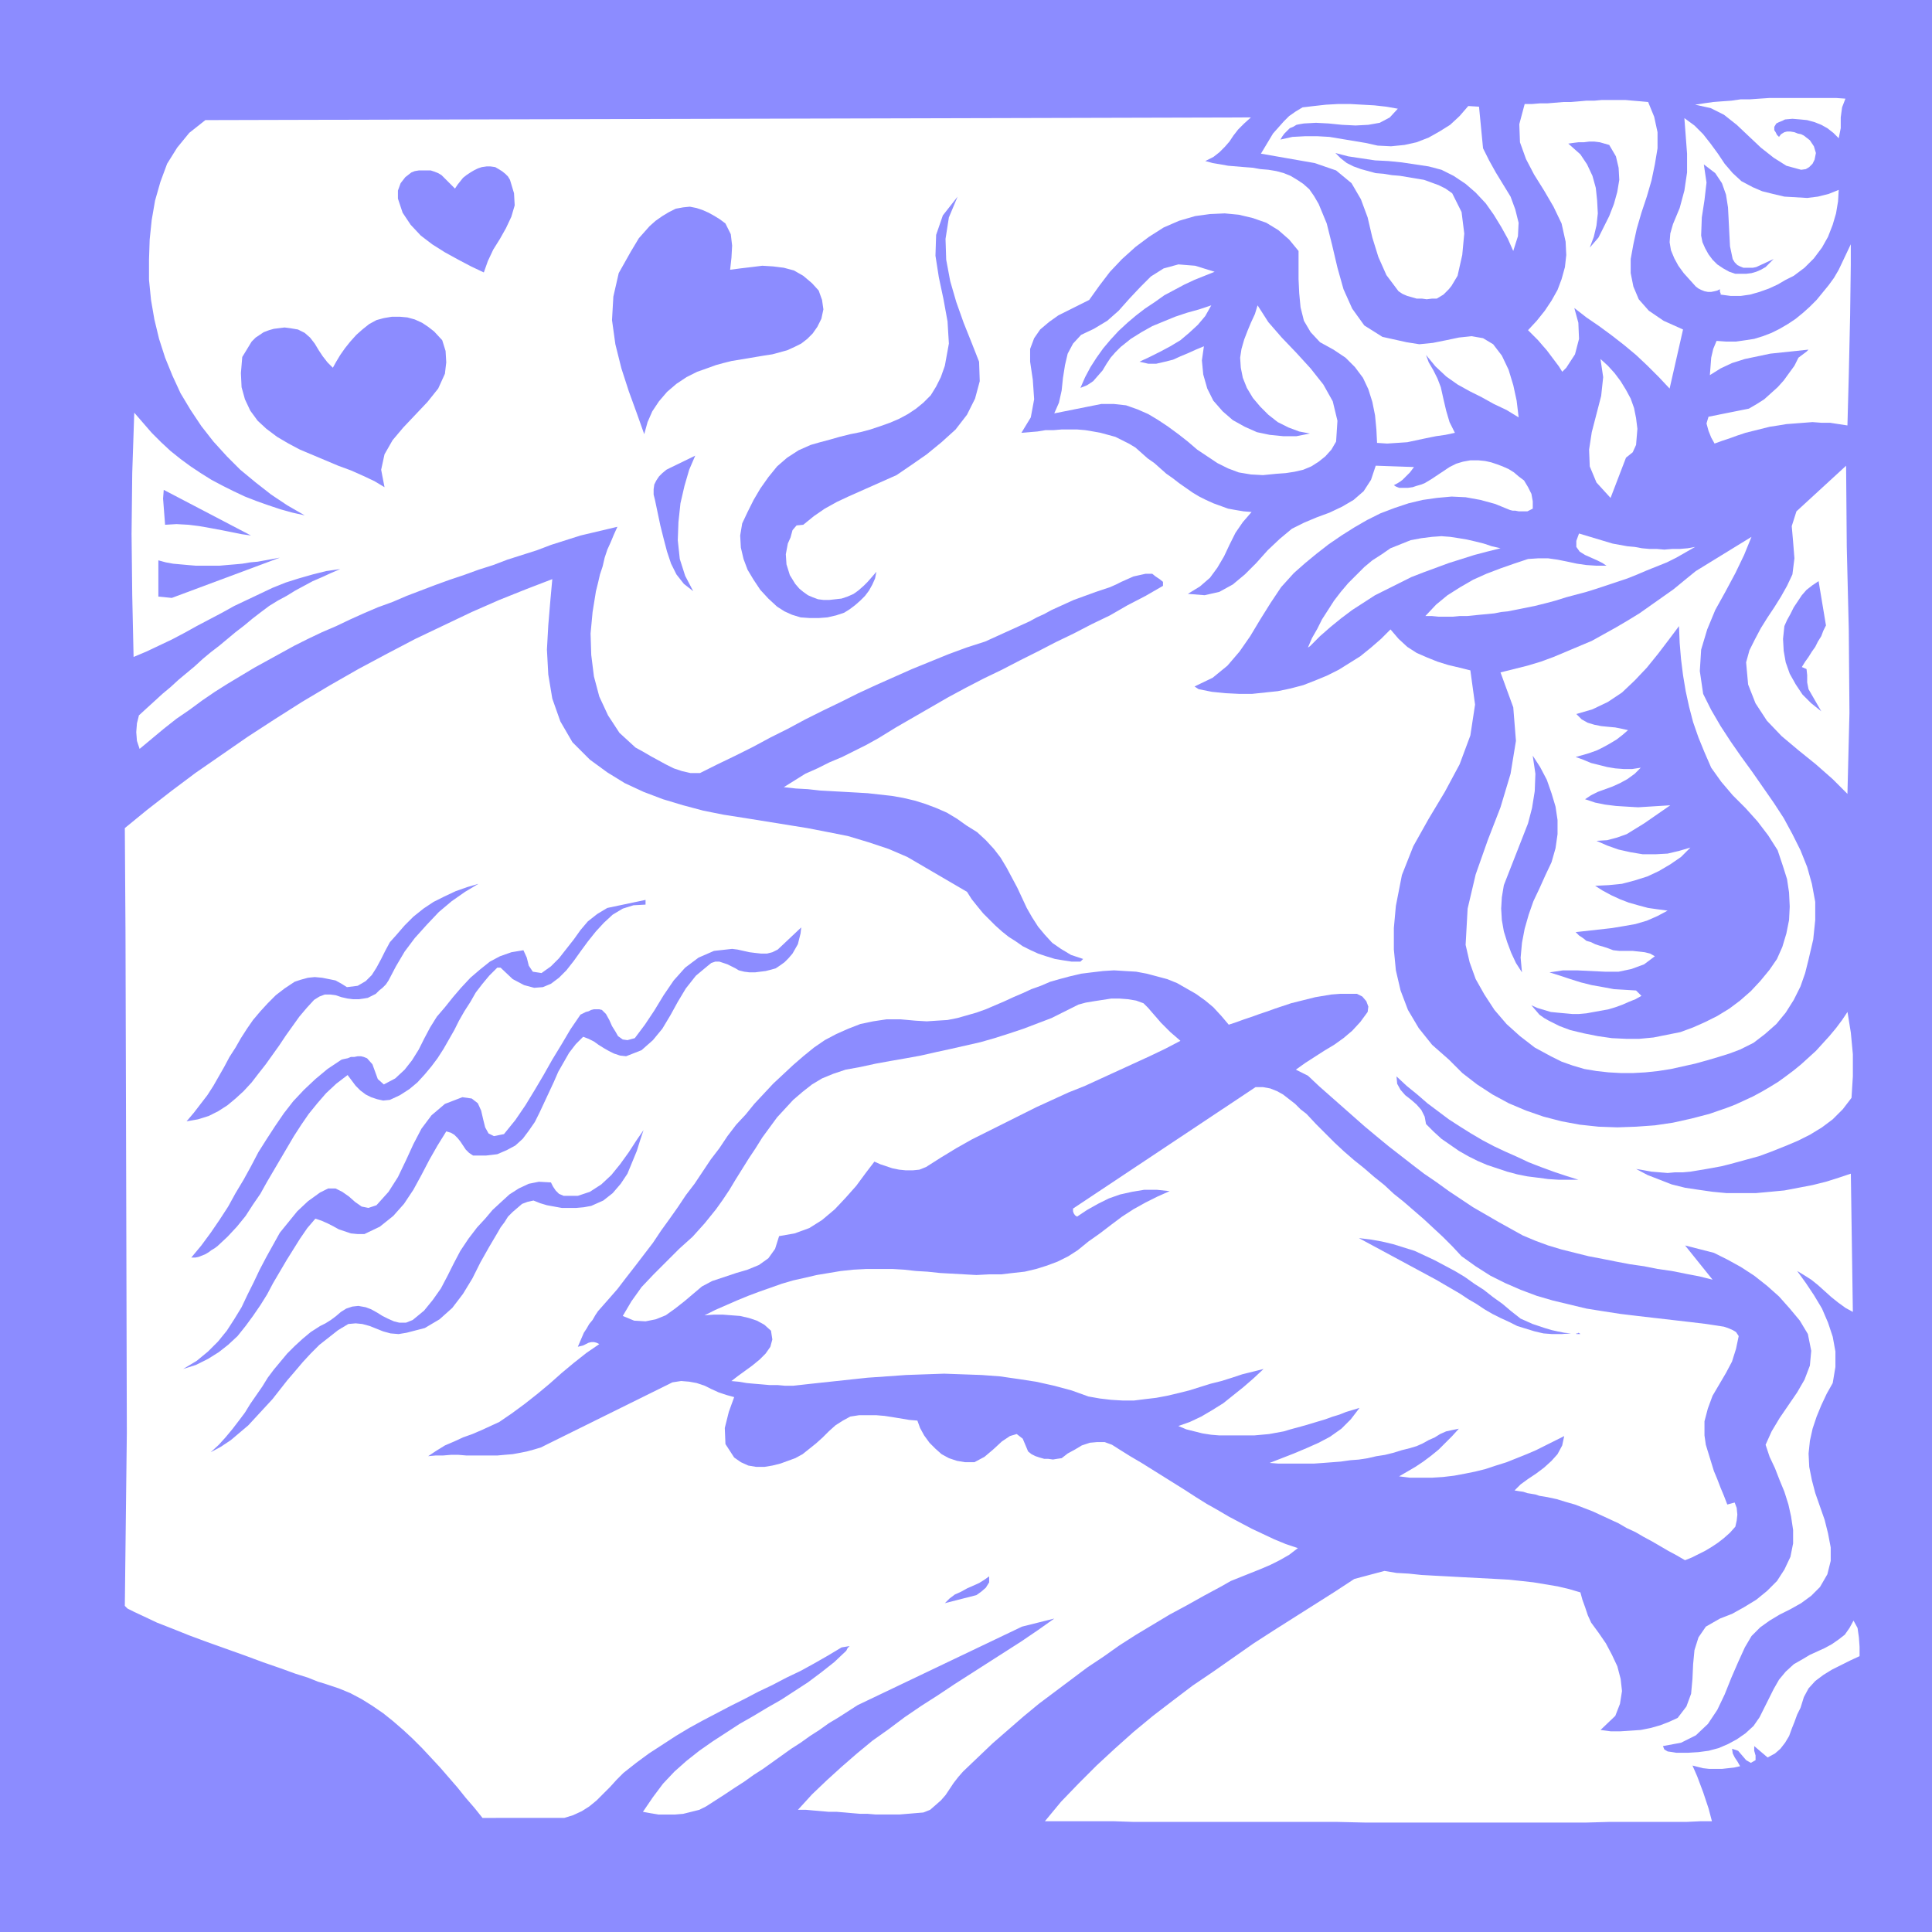 <svg xmlns="http://www.w3.org/2000/svg" width="2.879in" height="2.879in" fill-rule="evenodd" stroke-linecap="round" preserveAspectRatio="none" viewBox="0 0 2879 2879"><style>.brush0{fill:#fff}.pen1{stroke:none}.brush2{fill:#8c8cff}</style><path d="M2879 2879V0H0v2879h2879z" class="pen1 brush2"/><path d="m186 1234 33-27 36-28 36-27 39-27 39-27 40-26 41-26 42-25 42-24 43-23 42-22 42-20 42-20 41-18 40-16 39-15-3 33-3 36-2 36 2 37 6 36 12 34 18 31 26 26 26 19 26 16 28 13 29 11 30 9 30 8 30 6 32 5 31 5 31 5 31 5 31 6 30 6 30 9 30 10 28 12 89 52 7 11 8 10 9 11 9 9 9 9 10 9 10 8 11 7 10 7 12 6 11 5 12 4 13 4 12 2 13 2h13l4-4-18-6-15-9-13-9-11-12-10-12-9-14-8-14-7-15-7-15-8-15-8-15-9-15-10-13-12-13-13-12-16-10-14-10-15-9-16-7-16-6-16-5-17-4-17-3-18-2-18-2-17-1-18-1-18-1-18-1-18-2-18-1-18-2 16-10 16-10 18-8 18-9 19-8 18-9 18-9 18-10 26-16 26-15 26-15 26-15 26-14 27-14 27-13 27-14 26-13 27-14 27-13 27-14 27-13 26-15 27-14 26-15v-6l-5-4-6-4-5-4h-10l-9 2-9 2-9 4-9 4-8 4-9 4-9 3-12 4-11 4-11 4-11 4-11 5-11 5-11 5-11 6-11 5-11 6-11 5-11 5-11 5-11 5-11 5-11 5-28 9-27 10-27 11-27 11-27 12-27 12-26 12-26 13-27 13-26 13-26 14-26 13-26 14-26 13-27 13-26 13h-14l-13-3-12-4-12-6-11-6-11-6-12-7-11-6-24-22-17-26-13-28-8-30-4-32-1-32 3-32 5-31 3-12 3-13 4-12 3-13 4-12 5-11 5-12 5-11-55 13-22 7-22 7-21 8-22 7-22 7-21 8-22 7-22 8-21 7-22 8-21 8-21 8-21 9-22 8-21 9-20 9-21 10-21 9-21 10-20 10-20 11-20 11-20 11-20 12-20 12-19 12-19 13-19 14-19 13-19 15-18 15-18 15-4-12-1-13 1-13 3-12 12-11 11-10 12-11 12-10 12-11 12-10 12-10 12-11 12-10 13-10 12-10 12-10 13-10 12-10 13-10 12-9 13-8 13-7 13-8 13-7 13-7 14-6 13-6 14-6-21 3-20 5-21 6-19 6-20 8-19 9-19 9-19 9-18 10-19 10-19 10-18 10-19 10-19 9-19 9-19 8-2-92-1-91 1-91 3-90 13 15 13 15 14 14 14 13 15 12 15 11 15 10 16 10 17 9 16 8 17 8 18 7 17 6 18 6 18 5 18 4-26-15-24-16-23-18-23-19-20-20-20-22-18-23-16-24-15-25-12-26-11-27-9-28-7-29-5-29-3-30v-30l1-30 3-29 5-29 8-28 10-27 15-24 18-22 24-19 1558-4-10 9-9 9-7 9-6 9-7 8-8 8-9 7-12 6 11 3 12 2 11 2 12 1 12 1 13 1 11 2 12 1 12 2 11 3 10 4 10 6 9 6 9 8 7 10 7 12 12 29 8 32 8 34 9 32 13 29 18 25 27 17 36 8 19 3 20-2 20-4 19-4 19-2 17 3 15 9 13 17 10 21 7 23 5 23 3 25-18-11-19-9-18-10-18-9-18-10-17-12-16-15-14-17 4 11 7 12 6 12 5 13 4 18 4 17 5 17 8 16-14 3-14 2-15 3-14 3-14 3-15 1-15 1-15-1-1-20-2-21-4-20-6-19-8-17-12-16-14-14-18-12-20-11-14-15-10-17-5-20-2-21-1-21v-42l-14-17-16-14-18-11-20-7-21-5-21-2-22 1-22 3-24 7-23 10-22 14-20 15-20 18-18 19-16 21-15 21-14 7-16 8-16 8-14 10-13 11-9 13-6 16v19l4 27 2 29-5 27-14 23 12-1 12-1 12-2h12l12-1h23l12 1 12 2 11 2 11 3 11 3 10 5 10 5 10 6 9 8 9 8 10 7 9 8 9 8 10 7 9 7 10 7 10 7 10 6 10 5 11 5 11 4 11 4 11 2 12 2 12 1-13 15-11 16-9 18-8 17-10 17-11 15-15 13-18 11 25 2 22-5 20-11 18-15 17-17 17-19 18-17 18-15 18-9 19-8 19-7 19-9 17-10 15-13 11-17 7-21 57 2-3 4-3 4-4 4-3 3-4 4-4 3-5 3-4 2 3 2 5 2h13l7-1 6-2 7-2 5-2 10-6 9-6 9-6 9-6 10-5 10-3 11-2h12l10 1 9 2 9 3 8 3 9 4 8 5 7 6 8 6 6 10 5 10 2 11v11l-4 2-4 2h-13l-5-1h-4l-4-1-22-9-22-6-22-4-21-1-22 2-21 3-21 5-21 7-21 8-20 10-19 11-19 12-19 13-18 14-17 14-17 15-19 21-16 24-15 24-15 25-16 23-18 21-22 18-27 13 6 4 20 4 20 2 20 1h20l19-2 19-2 19-4 19-5 18-7 17-7 18-9 16-10 16-10 16-13 15-13 14-14 12 14 13 12 14 9 16 7 15 6 16 5 17 4 16 4 7 51-7 46-16 43-22 41-24 40-23 41-17 43-9 46-3 33v32l3 31 7 30 11 29 16 27 20 25 25 22 20 20 22 17 23 15 24 13 26 11 26 9 27 7 27 5 28 3 28 1 28-1 28-2 27-4 27-6 27-7 26-9 13-5 13-6 13-6 13-7 12-7 13-8 11-8 12-9 11-9 11-10 11-10 10-11 10-11 10-12 9-12 8-12 5 31 3 32v33l-2 32-13 17-15 15-16 12-18 11-18 9-19 8-20 8-19 7-11 3-11 3-11 3-11 3-12 3-11 2-11 2-12 2-12 2-11 1h-12l-11 1-12-1-12-1-11-2-12-2 17 9 18 7 18 7 20 5 20 3 21 3 21 2h43l22-2 21-2 21-4 21-4 20-5 19-6 18-6 3 206-11-6-11-8-10-8-10-9-10-9-10-8-11-7-10-6 13 18 12 18 12 20 9 21 7 21 4 22v23l-4 24-9 16-8 17-7 17-6 18-4 18-2 19 1 20 4 20 5 19 7 20 7 20 5 20 4 21v20l-5 20-11 19-13 13-15 11-16 9-16 8-15 9-14 10-13 13-10 17-10 22-10 23-10 25-11 23-14 21-18 17-22 11-27 5 2 5 5 3 7 1 6 1h17l16-1 15-2 15-4 14-6 13-7 13-9 12-11 9-13 7-14 7-14 7-14 8-14 10-12 12-11 14-8 10-6 11-5 11-5 11-6 10-7 9-7 7-10 6-11 6 11 2 14 1 14v14l-13 6-14 7-14 7-13 8-12 9-10 11-7 13-5 16-5 10-4 11-4 10-4 11-6 10-7 9-8 7-11 6-20-17v7l2 7v7l-7 4-7-4-6-7-6-7-9-3 1 7 3 6 4 6 4 7-9 2-9 1-9 1h-19l-9-1-8-2-8-2 7 16 9 24 8 24 5 19h-17l-21 1h-115l-35 1h-328l-43-1h-303l-29-1h-103l24-29 26-27 27-27 27-25 28-25 29-24 30-23 29-22 31-21 30-21 30-21 31-20 30-19 30-19 30-19 29-19 45-12 18 3 18 1 19 2 18 1 19 1 18 1 19 1 19 1 19 1 18 1 19 2 18 2 18 3 18 3 17 4 17 5 3 11 4 11 4 12 5 11 11 15 11 16 9 17 8 17 5 19 2 18-3 19-7 18-22 21 15 2h15l15-1 15-1 15-3 14-4 13-5 13-6 13-17 7-19 2-22 1-22 2-21 6-19 11-16 21-12 18-7 18-10 18-11 16-13 15-15 11-17 9-19 4-20v-20l-3-20-4-18-6-19-7-17-7-18-8-17-6-18 9-20 12-20 13-19 13-19 11-19 8-21 2-22-5-25-12-20-15-18-16-18-18-16-19-15-20-13-20-11-20-10-43-11 41 51-20-5-21-4-20-4-21-3-20-4-21-3-21-4-20-4-21-4-20-5-20-5-20-6-19-7-19-8-18-10-18-10-19-11-19-11-18-12-18-12-18-13-19-13-17-13-18-14-18-14-17-14-18-15-17-15-17-15-17-15-17-15-17-16-18-9 14-10 14-9 14-9 15-9 14-10 13-11 12-13 11-15 1-8-3-8-6-7-8-4h-25l-13 1-12 2-12 2-12 3-12 3-12 3-12 4-12 4-11 4-12 4-11 4-12 4-11 4-12 4-11-13-12-13-12-10-14-10-14-8-14-8-15-6-15-4-15-4-16-3-17-1-16-1-16 1-17 2-16 2-17 4-15 4-14 4-14 6-14 5-13 6-14 6-13 6-14 6-14 6-14 5-14 4-14 4-15 3-16 1-15 1-17-1-22-2h-21l-20 3-19 4-18 7-18 8-17 9-16 11-16 13-15 13-15 14-15 14-14 15-14 15-13 16-14 15-13 17-12 18-13 17-12 18-12 18-13 17-12 18-12 17-13 18-12 18-13 17-13 17-14 18-13 17-14 16-15 17-4 6-4 7-5 6-4 7-4 6-3 7-3 7-3 7 4-1 4-1 4-2 4-2 4-1h4l4 1 4 2-19 13-19 15-18 15-18 16-18 15-19 15-19 14-19 13-13 6-13 6-14 6-14 5-13 6-14 6-13 8-12 8 11-1h11l12-1h11l12 1h46l11-1 12-1 11-2 10-2 11-3 10-3 10-5 186-92 13-2 12 1 11 2 12 4 10 5 11 5 12 4 11 3-8 22-6 24 1 24 13 20 10 7 11 5 12 2h12l12-2 12-3 11-4 11-4 11-6 10-8 10-8 10-9 9-9 10-9 11-7 11-6 13-2h26l12 1 13 2 12 2 12 2 12 1 4 11 6 11 8 11 9 9 9 8 11 6 12 4 12 2h14l15-8 13-11 13-12 12-8 10-3 9 7 8 19 5 4 6 3 6 2 7 2h6l7 1 6-1 7-1 9-7 11-6 10-6 12-4 11-1h11l11 4 11 7 16 10 17 10 16 10 16 10 16 10 16 10 17 11 16 10 16 9 17 10 17 9 17 9 17 8 17 8 17 7 18 6-13 10-14 8-14 7-14 6-15 6-15 6-15 6-14 8-26 14-25 14-26 14-25 15-25 15-25 16-24 17-24 16-24 18-24 18-24 18-23 19-23 20-23 20-22 21-22 21-7 8-7 9-6 9-6 9-7 8-8 7-8 7-10 4-12 1-12 1-12 1h-35l-12-1h-11l-12-1-11-1-12-1h-12l-11-1-12-1-11-1h-12l21-23 22-21 22-20 23-20 23-19 24-17 24-18 25-17 25-16 24-16 25-16 25-16 25-16 25-16 25-17 24-17-48 12-245 117-14 9-14 9-15 9-14 10-14 9-14 10-14 9-14 10-14 10-14 10-14 9-14 10-14 9-15 10-14 9-14 9-10 5-12 3-12 3-12 1h-25l-12-2-11-2 15-22 15-20 17-18 18-16 19-15 20-14 20-13 20-13 21-12 20-12 21-12 20-13 20-13 20-15 19-15 18-17 1-2 1-2 1-1 2-2-12 2-20 12-21 12-20 11-21 10-21 11-21 10-21 11-20 10-21 11-21 11-20 11-20 12-20 13-20 13-19 14-19 15-10 10-10 11-10 10-10 10-11 9-11 7-13 6-13 4H719l-12-15-13-15-12-15-13-15-13-15-13-14-14-15-14-14-14-13-15-13-15-12-16-11-16-10-17-9-17-7-18-6-3-1-10-3-15-6-19-6-22-8-26-9-27-10-28-10-28-10-27-10-25-10-23-9-19-9-15-7-10-5-4-4 3-258-1-390-1-356-1-155z" class="pen1 brush0"/><path d="m236 835 11 3 11 2 11 1 11 1 12 1h35l11-1 12-1 11-1 12-2 11-1 11-2 11-2 11-2-161 60-20-2v-54zm138-37-14-2-15-3-15-3-16-3-17-3-16-2-18-1-17 1-1-13-1-13-1-13 1-13 130 68zm103 979 12-6h11l10 5 10 7 9 8 10 7 10 2 12-4 18-20 14-22 12-25 11-24 12-23 15-20 20-17 26-10 14 2 9 7 5 11 3 13 3 12 5 9 8 4 15-3 17-21 15-22 14-23 13-22 13-23 14-23 13-22 15-22 4-2 4-2 4-1 4-2 4-1h8l4 1 6 6 5 9 4 9 5 8 4 7 7 5 7 1 11-3 15-20 14-21 14-23 15-22 17-19 20-15 23-10 27-3 8 1 9 2 9 2 8 1 9 1h9l8-2 8-4 35-33-1 9-2 8-2 8-4 7-4 7-6 7-6 6-7 5-6 4-7 2-8 2-8 1-8 1h-8l-8-1-8-2-5-3-6-3-6-3-6-2-6-2h-6l-6 2-5 4-18 15-15 19-12 20-11 20-12 20-14 17-17 15-23 9-9-1-9-3-8-4-7-4-8-5-7-5-8-4-8-3-11 11-10 13-8 14-8 14-7 16-7 15-7 15-7 15-7 14-9 13-9 12-11 10-13 7-14 6-17 2h-19l-6-4-5-5-4-6-4-6-4-5-5-5-5-3-7-2-13 21-12 21-12 23-12 22-14 21-16 18-20 16-23 11h-10l-10-1-9-3-9-3-9-5-8-4-9-4-9-3-12 14-11 16-10 16-10 16-10 17-10 17-9 17-10 16-11 16-11 15-12 15-14 13-14 11-16 10-18 9-19 6 20-12 17-14 15-15 13-16 11-17 11-18 9-19 9-18 9-19 10-19 10-18 10-18 13-16 13-16 16-15 18-13zm-38-314 9-3 11-3 10-1 11 1 10 2 10 2 9 5 8 5 16-2 12-7 9-9 7-11 7-13 6-12 7-13 9-10 13-15 13-13 15-12 15-10 16-8 17-8 17-6 17-5-20 12-20 14-19 16-18 19-18 20-15 20-13 22-11 21-4 6-5 5-5 4-5 5-6 3-6 3-6 1-7 1h-9l-8-1-9-2-9-3-8-1h-8l-8 3-8 5-11 12-11 13-10 14-10 14-10 15-10 14-10 14-11 14-10 13-12 13-12 11-12 10-14 9-14 7-16 5-17 3 11-13 10-13 10-13 9-14 8-14 8-14 8-15 9-14 8-14 9-14 9-13 11-13 11-12 12-12 13-10 15-10zm70 116 4-1 5-1 5-2h5l5-1h5l4 1 5 2 8 9 4 11 4 11 9 8 17-9 14-13 11-14 10-16 8-16 9-17 10-16 12-14 12-15 12-14 14-15 14-12 15-12 15-8 17-6 18-3 5 11 3 12 6 9 13 2 14-10 12-12 11-14 11-14 10-14 11-13 14-11 15-9 57-12v7l-18 1-16 5-15 9-13 12-12 13-12 15-11 15-10 14-11 14-11 11-12 9-12 5-13 1-15-4-17-9-18-17h-5l-12 12-10 12-10 13-8 14-9 14-8 14-7 14-8 14-8 14-9 14-9 12-10 12-11 12-12 10-14 9-15 7-10 1-9-2-9-3-8-4-8-6-7-7-6-8-6-8-17 13-15 14-13 15-13 16-11 16-11 17-10 17-10 17-10 17-10 17-10 18-11 16-11 17-13 16-14 15-15 14-4 3-5 3-4 3-5 3-5 2-5 2-5 1h-6l15-18 14-19 13-19 13-20 11-20 12-20 11-20 11-21 12-19 13-20 13-19 14-18 16-17 17-16 18-15 21-14zm-32 397 8-4 8-5 8-6 7-6 8-5 9-3 9-1 11 2 8 3 9 5 8 5 8 4 9 4 8 2h10l10-4 17-14 13-16 12-17 10-19 9-18 10-19 12-18 13-17 12-13 11-13 13-12 12-11 14-9 15-7 15-3 18 1 3 6 4 6 5 5 7 3h21l18-6 17-11 15-14 13-16 13-18 11-17 11-16-5 15-5 16-7 17-7 17-10 15-12 14-14 11-18 8-11 2-11 1h-22l-11-2-11-2-10-3-10-4-9 2-8 3-7 6-7 6-7 7-5 8-6 8-4 7-13 22-13 23-12 24-14 23-16 21-19 17-22 13-27 7-12 2-12-1-11-3-10-4-10-4-11-3-10-1-11 1-15 9-14 11-14 11-13 13-12 13-11 13-12 14-11 14-11 14-12 13-12 13-12 13-13 11-13 11-15 10-15 8 12-11 10-11 10-12 10-13 9-12 8-13 9-13 9-13 8-13 9-12 10-12 10-12 11-11 12-11 12-10 14-9zM375 509l6-6 6-4 6-4 8-3 7-2 8-1 8-1 8 1 12 2 10 5 8 7 7 9 6 10 6 9 7 9 8 8 5-9 6-10 7-10 8-10 9-10 9-8 10-8 11-6 11-3 12-2h12l11 1 11 3 11 5 9 6 9 7 12 13 5 16 1 17-2 17-10 22-16 20-18 19-18 19-16 19-12 21-5 23 5 26-15-9-17-8-18-8-19-7-19-8-19-8-19-8-17-9-17-10-16-12-13-12-11-15-8-17-5-18-1-21 2-24 14-23zm238-252 5-2 6-1h18l6 2 5 2 5 3 20 20 4-6 4-5 4-5 5-4 6-4 5-3 6-3 6-2 7-1h6l7 1 5 3 5 3 5 4 4 4 3 5 6 20 1 18-5 17-8 17-9 16-10 16-8 17-6 17-19-9-19-10-20-11-19-12-17-13-15-16-12-18-7-21v-12l4-11 7-9 9-7zm394 54 11-2 10-1 10 2 9 3 9 4 9 5 8 5 8 6 8 16 2 17-1 18-2 18 15-2 17-2 16-2 16 1 16 2 15 4 14 8 13 11 10 11 5 14 2 14-3 14-6 12-7 10-8 8-9 7-10 5-11 5-11 3-11 3-13 2-12 2-12 2-12 2-12 2-12 3-11 3-11 4-17 6-16 8-15 10-14 12-12 14-10 15-7 16-5 18-11-31-12-33-11-34-9-36-5-36 2-35 8-35 18-32 6-10 6-10 8-9 8-9 9-8 10-7 10-6 10-5z" class="pen1 brush2"/><path d="m1067 1802 10-14 10-15 9-15 10-16 10-16 10-15 10-16 11-15 11-15 12-13 12-13 14-12 14-11 15-9 17-7 18-6 22-4 23-5 22-4 23-4 22-4 22-5 23-5 22-5 22-5 21-6 22-7 21-7 21-8 21-8 20-10 20-10 11-3 12-2 13-2 13-2h12l13 1 12 2 11 4 7 7 6 7 7 8 6 7 7 7 7 7 7 6 8 7-23 12-23 11-24 11-24 11-24 11-24 11-25 10-24 11-24 11-24 12-24 12-24 12-24 12-23 13-23 14-22 14-10 4-10 1h-10l-10-1-10-2-9-3-9-3-9-4-13 17-14 19-16 18-16 17-19 16-19 12-22 8-23 4-6 19-10 14-14 10-17 7-17 5-18 6-18 6-15 8-13 11-13 11-14 11-14 10-15 6-15 3-17-1-17-7 13-22 15-21 18-19 19-19 19-19 20-18 18-20 17-21z" class="pen1 brush0"/><path d="m999 697 37-18-9 21-7 24-6 26-3 28-1 27 3 28 8 25 12 23-14-11-11-14-8-16-6-18-5-19-5-20-4-19-4-19-2-8v-8l1-7 3-6 4-6 5-5 6-5 6-3z" class="pen1 brush2"/><path d="m1330 1891 17 1 18 2 17 1 19 2 18 1 18 1 18 1 19-1h18l17-2 18-2 17-4 16-5 16-6 16-8 14-9 16-13 17-12 17-13 16-12 17-11 18-10 18-9 18-8-19-2h-19l-18 3-18 4-17 6-16 8-16 9-15 10-3-2-2-3-1-3v-4l272-181h11l11 2 10 4 9 5 9 7 9 7 8 8 9 7 14 15 14 14 14 14 14 13 15 13 15 12 15 13 15 12 14 13 15 12 15 13 15 13 14 13 14 13 14 14 14 15 21 15 22 14 22 11 23 10 24 9 24 7 25 6 25 6 25 4 26 4 25 3 26 3 26 3 26 3 25 3 26 4 6 2 7 3 5 3 4 6-4 19-6 19-9 17-10 17-10 17-7 19-5 19v21l2 14 4 13 4 13 4 13 5 12 5 13 5 12 5 13 11-3 3 8 1 10-1 9-2 9-8 9-9 8-9 7-9 6-10 6-10 5-10 5-10 4-12-7-13-7-12-7-12-7-13-7-12-7-13-6-12-7-13-6-13-6-13-6-13-5-13-5-14-4-13-4-14-3-6-1-6-1-6-2-6-1-6-1-6-2-7-1-6-1 9-9 11-8 12-8 12-9 11-10 9-10 7-13 3-14-14 7-14 7-14 7-14 6-15 6-15 6-16 5-15 5-16 4-15 3-16 3-17 2-16 1h-33l-16-2 12-7 12-7 12-8 12-9 11-9 10-10 10-10 10-11-10 2-9 2-9 4-8 5-9 4-9 5-9 4-10 3-12 3-13 4-12 3-13 2-13 3-13 2-13 1-14 2-13 1-13 1-14 1h-53l-13-1 18-7 18-7 19-8 18-8 17-9 17-12 14-14 13-17-10 3-10 3-10 4-10 3-11 4-10 3-10 3-10 3-11 3-11 3-10 3-11 2-11 2-11 1-11 1h-52l-12-1-13-2-12-3-12-3-12-5 17-6 17-8 17-10 16-10 15-12 15-12 15-13 15-14-16 4-16 4-15 5-16 5-16 4-16 5-16 5-16 4-17 4-16 3-17 2-16 2h-17l-17-1-17-2-17-3-25-9-26-7-27-6-26-4-28-4-27-2-28-1-28-1-29 1-28 1-28 2-29 2-28 3-28 3-28 3-27 3h-12l-11-1h-12l-11-1-12-1-11-1-12-2-11-1 9-7 11-8 11-8 11-9 9-9 7-10 3-11-2-13-10-9-11-6-12-4-13-3-13-1-13-1h-13l-14 1 16-8 16-7 16-7 17-7 16-6 17-6 17-6 17-5 18-4 17-4 18-3 18-3 19-2 19-1h39z" class="pen1 brush0"/><path d="m1208 663 14-4 15-4 14-4 16-4 15-3 15-4 15-5 14-5 14-6 13-7 12-8 11-9 11-11 8-13 7-14 6-17 6-33-2-33-6-33-7-33-5-32 1-31 10-29 22-28-13 31-5 32 1 31 6 32 9 31 11 31 12 30 11 28 1 29-7 26-12 24-17 22-21 19-22 18-23 16-22 15-18 8-18 8-18 8-18 8-17 8-18 10-16 11-16 13-10 1-6 7-3 11-4 9-3 16 1 15 5 16 8 13 6 7 6 5 7 5 7 3 8 3 8 1h9l9-1 9-1 9-3 9-4 7-5 8-7 6-6 7-8 6-7-2 10-4 9-5 9-6 8-7 7-8 7-8 6-8 5-12 4-13 3-13 1h-13l-14-1-13-4-11-5-11-7-13-12-12-13-10-15-9-15-6-16-4-17-1-18 3-18 8-17 9-18 10-17 12-17 13-16 15-13 17-11 18-8zm266 1686v9l-5 8-7 6-7 5-47 12 7-7 8-6 9-4 9-5 9-4 9-4 8-5 7-5z" class="pen1 brush2"/><path d="m1630 490 20-12 17-15 16-18 16-17 16-16 19-12 22-6 25 2 29 9-15 6-15 6-15 7-15 8-15 8-14 10-15 10-13 10-13 11-13 12-12 13-11 13-10 14-9 14-8 15-7 16 10-4 9-6 7-8 7-8 6-10 6-9 7-8 8-8 15-12 16-10 16-9 17-7 17-7 18-6 18-5 18-6-9 16-11 13-13 12-13 11-15 9-15 8-16 8-15 7 13 3h12l13-3 12-3 11-5 12-5 11-5 12-5-3 21 2 21 6 21 9 18 14 16 15 13 18 10 18 8 19 4 20 2h20l20-4-16-3-16-6-16-8-14-11-12-12-11-13-9-15-6-15-3-15-1-15 2-13 4-14 5-13 5-12 6-13 4-13 16 25 20 23 22 23 21 23 19 24 14 25 7 29-2 31-7 12-9 10-10 8-11 7-12 5-13 3-13 2-14 1-20 2-18-1-18-3-16-6-16-8-15-10-15-10-14-12-14-11-15-11-15-10-15-9-16-7-17-6-18-2h-19l-70 14 7-16 4-18 2-19 3-19 4-17 8-15 12-13 19-9zm311-330 17-2 18-2 18-1h18l18 1 18 1 18 2 17 3-12 13-15 8-17 3-19 1-20-1-20-2-19-1-18 1-6 1-5 1-5 3-5 2-4 4-4 4-3 4-3 5 18-4 19-1h18l18 1 18 3 18 3 18 3 18 4 20 1 20-2 18-4 18-7 16-9 16-10 14-13 13-15 16 1 6 62 9 18 10 18 11 18 11 18 7 19 5 20-1 20-7 22-8-18-10-18-11-18-12-17-15-16-15-13-18-12-18-9-19-5-20-3-20-3-20-2-20-1-20-3-20-3-19-5 8 8 9 7 10 5 11 4 11 3 11 3 12 1 12 2 12 1 12 2 12 2 12 2 11 4 11 4 10 5 10 7 14 28 4 32-3 32-7 31-3 5-3 5-3 5-4 5-4 4-4 4-5 3-5 3h-7l-8 1-7-1h-8l-7-2-7-2-7-3-6-4-18-24-12-27-9-29-7-30-10-27-14-24-23-19-32-11-80-14 6-10 6-10 6-10 8-9 8-9 8-8 10-7 10-6zm193 640 14-1 13 1 13 2 12 2 13 3 12 3 12 4 13 3-20 5-19 5-19 6-19 6-19 7-19 7-18 7-18 9-18 9-18 9-17 11-17 11-16 12-16 13-16 14-15 15-3 2 6-14 8-14 7-14 9-14 9-14 10-13 11-13 12-12 12-12 12-10 14-9 13-9 15-6 15-6 16-3 16-2z" class="pen1 brush0"/><path d="m2266 1965 9 4 9 4 9 3 9 3 10 3 9 2 10 2 10 1-14 1h-14l-13-1-13-3-13-4-13-4-12-6-13-6-12-6-12-7-12-8-12-7-12-8-12-7-12-7-12-7-115-62 17 2 17 3 17 4 16 5 16 5 15 7 15 7 15 8 15 8 15 9 14 10 14 9 14 11 14 10 13 11 14 11zm-185-361 15 14 16 13 15 13 16 12 16 12 17 11 16 10 17 10 17 9 17 8 18 8 17 8 18 7 19 7 18 6 19 6h-30l-15-1-15-2-16-2-15-3-15-4-15-5-15-5-14-6-14-7-14-8-13-9-13-9-12-11-11-11-2-11-5-10-7-8-8-7-9-7-7-8-5-9-1-11z" class="pen1 brush2"/><path d="m2277 833 15-1h15l14 2 15 3 14 3 14 2 15 1h15l-6-4-8-4-9-4-9-4-8-5-5-7v-9l4-11 10 3 10 3 10 3 10 3 10 3 11 2 11 2 11 1 11 2 11 1h11l11 1 12-1h11l12-1 11-2-14 8-14 8-14 7-15 6-15 6-14 6-15 6-15 5-15 5-15 5-16 5-15 4-15 4-16 5-15 4-16 4-10 2-10 2-10 2-10 2-10 1-10 2-10 1-11 1-10 1-10 1h-11l-10 1h-21l-10-1h-10l16-17 17-14 19-12 19-11 20-9 21-8 20-7 21-7zm-41 169 20-5 20-5 20-6 19-7 19-8 19-8 19-8 18-10 18-10 17-10 18-11 17-12 17-12 17-12 17-14 16-13 83-51-11 27-13 27-15 28-15 27-12 29-9 30-2 32 5 34 12 24 14 24 15 23 16 23 16 22 16 23 16 23 15 23 13 24 12 24 10 25 7 25 5 27v27l-3 29-7 30-5 20-7 20-10 20-12 19-14 17-17 15-17 13-20 10-16 6-16 5-17 5-18 5-18 4-18 4-19 3-19 2-18 1h-19l-18-1-18-2-18-3-17-5-17-6-16-8-24-13-22-17-20-18-18-21-15-23-13-23-9-25-6-26 3-54 12-51 18-51 19-49 15-50 8-49-4-50-19-52z" class="pen1 brush0"/><path d="m2284 1126 11 17 10 19 7 20 6 20 3 20v21l-3 21-6 21-9 19-9 20-9 19-7 20-6 21-4 21-2 22 2 22-9-14-7-15-6-16-5-16-3-17-1-17 1-17 3-18 9-23 9-23 9-23 9-23 6-23 4-25 1-26-4-27zm162 358-8-8-16-1-17-1-16-3-17-3-16-4-16-5-15-5-16-5 20-3h21l21 1 21 1h20l19-4 19-7 16-12-7-4-8-2-9-1-9-1h-20l-9-1-8-3-6-2-7-2-6-2-6-3-7-2-5-4-6-4-5-5 18-2 18-2 18-2 18-3 17-3 17-5 16-7 15-8-15-2-14-2-15-4-14-4-13-5-13-6-13-7-11-7 20-1 20-2 19-5 19-6 17-8 17-10 16-11 14-14-17 5-17 4-18 1h-19l-18-3-18-4-17-6-16-7 16-1 15-4 14-5 13-8 13-8 13-9 13-9 13-9-16 1-16 1-16 1-17-1-16-1-16-2-15-3-15-5 9-6 10-5 11-4 11-4 11-5 11-6 11-8 9-9-13 2h-12l-13-1-12-2-12-3-12-3-12-5-11-4 11-3 10-3 11-4 10-5 9-5 10-6 9-7 8-7-9-2-10-2-11-1-10-1-10-2-10-3-9-5-8-8 24-7 23-11 21-14 19-18 18-19 17-21 16-21 15-20 1 25 2 24 3 24 4 24 5 23 6 23 8 23 9 22 10 23 15 21 17 20 19 19 18 20 16 21 14 22 8 24 6 19 3 20 1 21-1 20-4 20-6 20-8 18-11 16-14 17-14 15-16 14-16 12-18 11-18 9-18 8-19 7-20 4-20 4-21 2h-20l-21-1-21-3-20-4-21-5-8-3-8-3-8-4-8-4-7-4-7-5-6-7-6-7 9 4 10 3 10 3 10 1 11 1 11 1h10l11-1 11-2 11-2 11-2 10-3 11-4 9-4 10-4 9-5z" class="pen1 brush2"/><path d="M2272 155h11l12-1h11l12-1 12-1h11l12-1 11-1h12l11-1h35l11 1 12 1 11 1 9 22 5 23v24l-4 24-5 24-7 24-8 24-7 24-5 23-4 22v21l4 20 8 19 15 17 22 15 29 13-20 88-16-17-17-17-17-16-18-15-18-14-19-14-19-13-18-14 6 22 1 24-6 23-13 20-6 6-5-8-6-8-6-8-6-8-7-8-6-7-8-8-7-7 13-14 12-15 10-15 9-16 6-16 5-18 2-18-1-20-6-27-12-25-14-24-15-24-12-23-9-25-1-27 8-30z" class="pen1 brush0"/><path d="M2349 1987h2l1-1 2 1 1 1h-6v-1zm49-1771 10 17 4 17 1 18-3 18-5 18-7 18-8 16-8 16-13 15 6-16 4-17 2-18-1-19-2-19-5-18-8-17-10-15-18-16 7-1 8-1h8l8-1h8l8 1 7 2 7 2z" class="pen1 brush2"/><path d="m2385 535 11 10 10 11 9 12 8 13 7 13 5 14 3 15 2 16-1 12-1 12-5 11-10 8-23 60-21-23-10-24-1-25 4-26 7-27 7-27 3-28-4-27zm129-306-4-53 15 11 13 13 11 14 11 15 10 15 12 14 13 12 17 9 14 6 16 4 17 4 17 1 17 1 16-2 16-4 15-6-1 17-3 18-5 17-7 18-9 16-12 16-14 14-16 12-12 6-12 7-13 6-14 5-14 4-14 2h-15l-15-2v-2l-1-2v-4l-4 2-4 1-5 1h-5l-5-1-5-2-4-2-4-3-9-10-9-10-8-11-6-11-5-12-2-12 1-13 4-14 10-24 7-26 4-27v-28z" class="pen1 brush0"/><path d="m2750 147-5 13-2 15v16l-3 15-8-8-9-7-9-5-10-4-11-3-10-1-12-1-11 1-4 2-5 2-4 2-3 5v5l2 3 2 4 3 3 3-4 5-3 4-1h5l6 1 5 2 5 1 4 2 9 7 6 9 3 10-2 10-3 6-5 5-5 3-7 1-22-6-19-12-19-15-18-17-18-17-19-15-20-10-23-5 13-2 14-2 13-1 14-1 14-2h14l14-1 15-1h99l14 1z" class="pen1 brush0"/><path d="m2539 245 17 13 10 15 6 17 3 19 1 19 1 20 1 19 4 19 3 5 4 4 4 2 5 2h14l5-1 26-12-6 6-6 6-7 4-7 3-7 2-8 1h-16l-9-3-9-5-9-6-7-7-6-8-5-9-4-9-2-10 1-27 4-26 3-26-4-27z" class="pen1 brush2"/><path d="m2606 609 12-7 11-7 10-9 10-9 9-10 8-11 8-11 6-12 4-3 4-3 4-3 3-3-19 2-19 2-19 2-19 4-19 4-19 6-17 8-16 10 1-13 1-13 3-13 5-12 14 1h15l14-2 13-2 13-4 13-5 12-6 12-7 12-8 11-9 10-9 10-10 9-11 9-11 8-11 7-12 18-38v31l-1 75-2 90-2 74-13-2-13-2h-13l-13-1-13 1-13 1-13 1-12 2-13 2-12 3-12 3-12 3-12 4-11 4-12 4-11 4-5-9-4-10-3-11 3-10 60-12zm65 247 3-24-2-25-2-23 7-22 74-68 1 121 3 123 1 124-3 121-22-22-25-22-26-21-25-21-22-23-17-26-11-28-3-33 5-18 8-16 9-17 10-16 10-15 10-16 9-16 8-17z" class="pen1 brush0"/><path d="m2710 866 11 66-4 8-3 8-5 8-4 8-5 7-5 8-5 7-5 8 7 3 1 9v11l2 10 19 33-15-12-13-13-10-15-9-16-6-17-3-17-1-18 2-19 4-9 5-9 5-10 6-9 6-9 7-8 9-7 9-6z" class="pen1 brush2"/></svg>
